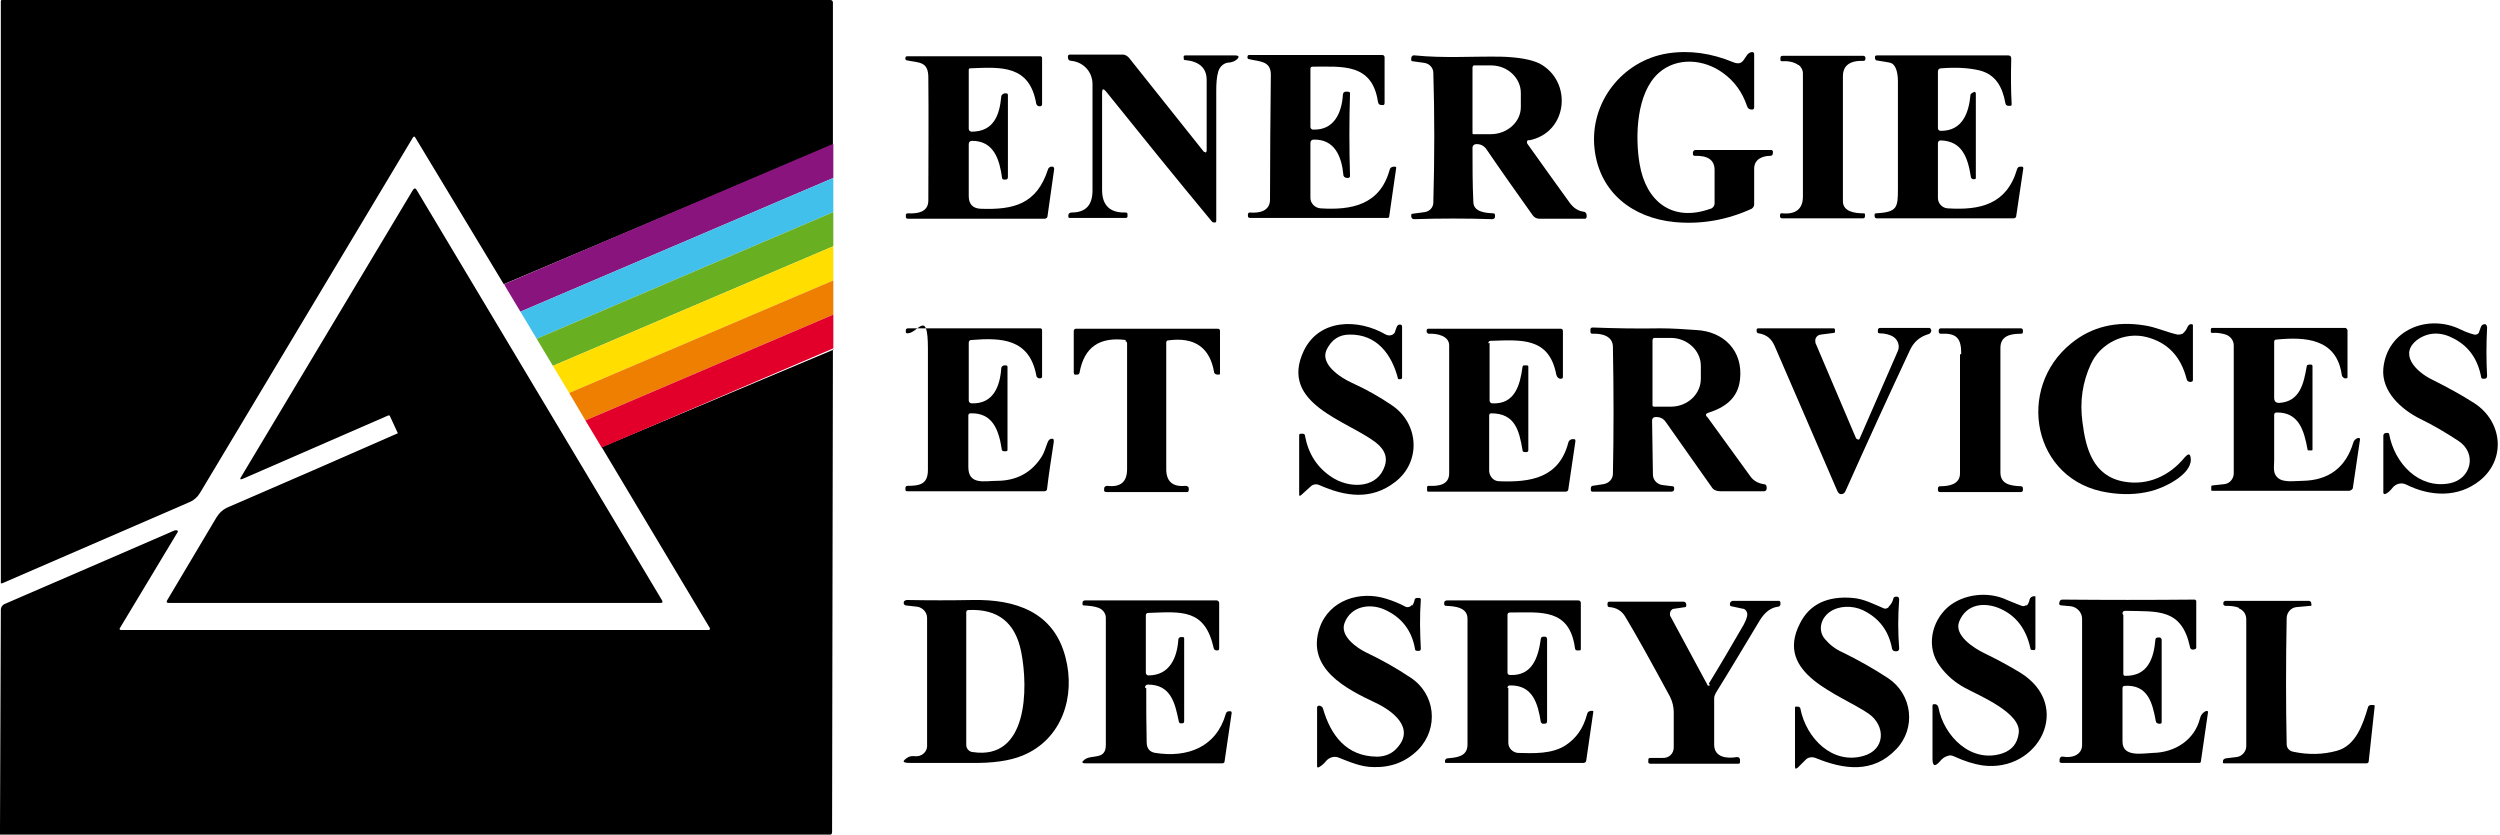 <svg xmlns="http://www.w3.org/2000/svg" id="Calque_1" data-name="Calque 1" viewBox="0 0 600 200.3"><defs><style>      .cls-1 {        fill: #ef7f00;      }      .cls-1, .cls-2, .cls-3, .cls-4, .cls-5, .cls-6, .cls-7 {        stroke-width: 0px;      }      .cls-2 {        fill: #e2002b;      }      .cls-3 {        fill: #41c0eb;      }      .cls-4 {        fill: #ffde00;      }      .cls-5 {        fill: #000;      }      .cls-6 {        fill: #68af21;      }      .cls-7 {        fill: #8a147e;      }    </style></defs><g><path class="cls-5" d="M199.9,34.8l-79,33.4-21.3-35.3c0-.1-.3-.2-.4,0,0,0,0,0-.1.1l-51.1,85.3c-.6,1-1.5,1.8-2.5,2.2L.5,140c-.1,0-.2,0-.3,0,0,0,0,0,0,0V.3c0-.2.1-.3.3-.3h198.8c.4,0,.6.3.6.6v34.1Z"></path><path class="cls-5" d="M95.3,104.1c.1,0,.2-.2.1-.3,0,0,0,0,0,0l-1.8-3.9c0-.2-.2-.2-.4-.2l-34.9,15.2c-.7.3-.8.1-.4-.5l41.2-68.8c.3-.5.6-.5.9,0l58.9,98.5c.2.4.1.6-.3.6H40.5c-.5,0-.6-.2-.4-.6,4-6.7,8-13.4,11.9-20,.7-1.1,1.6-1.9,2.8-2.4,13.7-5.9,27.2-11.8,40.4-17.6Z"></path><path class="cls-5" d="M199.9,83.8l-.2,115.9c0,.4-.2.7-.7.7H0v-1.3l.2-52.8c0-.5.3-1,.8-1.3,13.7-5.9,27.3-11.8,40.9-17.7.2,0,.4-.1.6,0,.1,0,.2.2.2.3,0,0,0,0,0,0l-13.9,23.1c-.2.3-.1.5.3.5h141c.1,0,.3-.1.3-.3,0,0,0,0,0-.1l-26-43.5,55.7-23.4Z"></path></g><g><path class="cls-5" d="M410.6,50.1c.5-.2.9-.7.9-1.3,0-2.6,0-5.3,0-8,0-2.4-1.6-3.5-4.8-3.4-.2,0-.4-.2-.4-.4,0,0,0,0,0,0v-.4c0-.3.3-.6.6-.6h18.2c.2,0,.4.2.4.4v.3c0,.4-.2.7-.6.7,0,0,0,0,0,0-1.9,0-3.9.8-3.9,3.1,0,3.1,0,6,0,8.6,0,.4-.3.8-.6,1-5.9,2.7-12.1,3.8-18.5,3.2-10.1-1-18-7.1-19.2-17.5-1.3-11.2,6.7-21.3,17.6-23,5.3-.8,10.5,0,15.6,2.1,3,1.3,2.6-2.1,4.5-2.4.4,0,.6.1.6.5v12.8c0,.3-.2.5-.5.5-.6,0-1-.2-1.2-.8-1.1-3.3-3-6-5.8-8-4.5-3.3-11-3.9-15.4,0-5.4,4.8-5.7,15.3-4.6,21.8,1.5,9.1,7.9,14.1,17,10.8Z"></path><path class="cls-5" d="M289.3,36.6c.2,0,.3-.2.3-.6,0-5.5,0-11,0-16.8,0-2.9-1.8-4.5-5.3-4.8-.1,0-.2-.1-.2-.2v-.3c-.1-.4,0-.6.4-.6h11.9c1,0,1.1.4.4,1-.5.4-1,.6-1.7.7-1.3,0-2.3.9-2.7,2.1-.4,1.3-.5,2.9-.5,4.7,0,10.8,0,21.2,0,31.2,0,.2-.1.4-.3.4-.3,0-.6,0-.8-.3-8.8-10.6-17.2-21-25.4-31.2-.6-.7-.9-.6-.9.3,0,8.1,0,16,0,23.4,0,3.7,1.9,5.5,5.6,5.4.3,0,.5.1.5.4v.4c0,.3,0,.5-.5.5h-13.4c-.2,0-.3-.1-.3-.3,0,0,0,0,0,0v-.3c0-.5.4-.7.8-.7,3.3,0,5-1.7,5-5.3,0-8.5,0-17,0-25.5,0-2.9-2.1-5.3-5.1-5.6-.5,0-.8-.3-.8-.8v-.3c0-.2.2-.4.4-.4,0,0,0,0,0,0h12.8c.5,0,1,.3,1.4.7l18,22.6c0,0,.2.1.3.1Z"></path><path class="cls-5" d="M366.9,33.6c-.3,0-.5.3-.4.6,0,0,0,.1,0,.2,3.6,5.1,7.1,9.9,10.4,14.5.8,1,1.8,1.7,3.1,1.9.5,0,.8.4.8.9v.3c0,.3-.2.5-.4.5,0,0,0,0,0,0h-10.9c-.7,0-1.3-.3-1.7-.9-3.9-5.5-7.6-10.7-11-15.7-.6-.9-1.5-1.4-2.6-1.3-.4,0-.8.4-.8.8,0,4.5,0,8.8.2,13,0,2.5,2.9,2.7,4.8,2.8.3,0,.4.2.4.5v.3c0,.4-.3.6-.7.6-6.2-.2-12.5-.2-18.7,0-.4,0-.6-.2-.7-.6v-.3c0-.2,0-.4.3-.4l3-.4c1.1-.2,2-1.1,2-2.3.3-10.8.3-21.2,0-31.1,0-1.2-.9-2.2-2.1-2.4l-2.9-.4c-.2,0-.4-.2-.3-.5,0,0,0,0,0,0v-.3c.1-.5.4-.7.9-.6,6.8.7,13.9.2,20.5.3,4.3.1,7.4.7,9.3,1.6,8.1,4.2,7,16.7-2.5,18.5ZM353.4,16v15.9c0,.2,0,.3.3.3h4.1c3.9,0,7.2-2.9,7.2-6.5h0s0-3.4,0-3.4c0-3.6-3.2-6.6-7.1-6.6h-4.1c-.2,0-.3.1-.3.3Z"></path><path class="cls-5" d="M465.1,17v13.8c0,.3.3.6.6.6,5.2.1,6.8-4.2,7.2-8.5,0-.2.1-.4.3-.5l.3-.2c.5-.3.7-.1.7.4v20.1c0,.2-.1.3-.3.3,0,0,0,0,0,0h-.4c-.3-.1-.5-.3-.5-.6-.7-4.4-2-8.6-7.3-8.7-.3,0-.6.3-.6.6,0,0,0,0,0,0v13.2c0,1.3,1,2.4,2.3,2.5,7.8.5,14.2-.9,16.7-9.4.1-.4.5-.7.9-.6h.3c.2,0,.3.2.3.4l-1.7,11.4c0,.4-.3.6-.7.6h-32.7c-.4,0-.5-.1-.6-.5v-.3c0-.3.1-.4.4-.4,5.1-.3,5.2-1.4,5.2-6,0-8.3,0-16.8,0-25.6,0-2-.4-3.4-1.1-4.1-.3-.3-.6-.4-1-.5l-3-.5c-.2,0-.4-.3-.4-.5v-.4c0-.2.2-.3.5-.3h31.5c.5,0,.7.3.7.8-.1,3.8-.1,7.4.1,10.9,0,.3-.1.4-.4.4h-.3c-.5,0-.7-.2-.8-.6-.7-3.9-2.3-6.9-6.2-7.9-2.5-.6-5.6-.8-9.3-.5-.4,0-.7.3-.7.7Z"></path><path class="cls-5" d="M232.5,34.5c0,4.5,0,8.6,0,12.6,0,1.9,1,2.9,2.8,3,8,.3,13.5-1.1,16.2-9.4.1-.4.4-.6.7-.7.2,0,.3,0,.5,0,.2.1.3.3.3.6l-1.6,11.3c0,.3-.3.6-.7.6h-32.7c-.4,0-.6-.1-.6-.5v-.3c0-.3.1-.5.5-.5,2.2.1,4.9-.2,4.9-3.1,0-9.8.1-19.7,0-29.5,0-3.9-2.2-3.5-5.1-4.1-.3,0-.5-.3-.4-.6,0-.3.2-.4.5-.4,10.6,0,21.2,0,31.9,0,.2,0,.4.2.4.4v11.1c0,.3-.2.5-.4.5,0,0,0,0,0,0h-.4c-.3-.1-.5-.3-.6-.6-1.6-9.4-8.5-8.8-15.9-8.5-.2,0-.3.2-.3.3v14.2c0,.4.3.7.7.7,0,0,0,0,0,0,5.3,0,6.7-4,7.1-8.4,0-.4.4-.7.8-.8h.3c.4,0,.5.1.5.5v19.6c0,.4-.2.6-.6.6h-.3c-.2,0-.5-.1-.5-.4-.6-4.3-1.9-8.9-7.2-8.9-.5,0-.8.3-.8.8Z"></path><path class="cls-5" d="M314.5,34.6v12.9c0,1.3,1.1,2.4,2.4,2.5,7.6.5,14.3-.9,16.6-9.2.1-.5.4-.7.9-.8h.3c.2,0,.3,0,.4.2,0,0,0,0,0,0l-1.7,11.8c0,.2-.2.3-.3.3h-33c-.4,0-.6-.1-.6-.5v-.3c0-.3.2-.5.4-.5,0,0,0,0,0,0,2.3.2,4.9-.3,4.9-3.1,0-10,.1-20,.2-30,0-3.4-2.9-3.1-5.2-3.7-.3,0-.5-.3-.4-.6,0-.3.2-.4.4-.4,10.6,0,21.3,0,31.9,0,.4,0,.6.2.6.6v10.9c0,.4-.2.6-.5.5h-.3c-.5,0-.7-.3-.8-.8-1.4-9.3-8.6-8.4-15.7-8.4-.3,0-.5.2-.5.5h0v14c0,.3.3.6.6.6,5.1.2,6.9-4,7.2-8.4,0-.4.3-.7.7-.7h.3c.5,0,.8.1.7.6-.2,6.3-.2,12.9,0,19.6,0,.3-.2.5-.4.5h-.3c-.5,0-.9-.3-.9-.8-.4-4.2-2-8.5-7.1-8.4-.5,0-.8.3-.8.8Z"></path><path class="cls-5" d="M431.6,15.6c-1-.7-2.3-1-3.9-.9-.3,0-.4-.1-.4-.4v-.3c0-.4.1-.6.5-.6h19.4c.3,0,.5.2.5.5,0,0,0,0,0,0v.3c0,.2-.2.4-.4.4-3.3-.1-5,1.1-5,3.7,0,9.7,0,19.7,0,30,0,2.6,3.1,2.9,5,2.9.2,0,.3.1.3.3v.3c0,.4-.1.6-.5.6h-19.4c-.3,0-.5-.2-.5-.5v-.2c0-.4.2-.6.6-.5,3.2.3,4.9-1.1,4.9-4,0-9.6,0-19.5,0-29.6,0-.8-.4-1.5-1-2Z"></path><path class="cls-5" d="M334.8,79.6l.4-1.1c.1-.3.3-.5.6-.6.1,0,.2,0,.3,0,.2,0,.4.2.4.5v12.1c0,.3-.1.5-.4.5h-.3c-.2,0-.3,0-.3-.2-1.5-5.8-5.1-10.6-11.6-10.5-2.5,0-4.3,1.2-5.5,3.6-1.7,3.5,3.4,6.8,6.1,8,3.5,1.6,6.7,3.4,9.6,5.4,6.5,4.4,7,13.6.7,18.4-5.7,4.4-11.9,3.5-18.2.7-.7-.3-1.5-.2-2.1.4l-2.2,2c-.4.3-.5.3-.5-.2v-14.1c0-.3.1-.4.4-.4h.5c.3,0,.5.2.5.5.8,4.3,2.9,7.6,6.4,9.9,3.9,2.6,10.2,2.9,12.4-1.8,1.2-2.5.6-4.6-1.8-6.5-6.9-5.3-23.3-9.3-17.3-22,3.7-7.7,13-7.8,19.7-3.9.8.4,1.8.2,2.2-.6,0,0,0-.1.1-.2Z"></path><path class="cls-5" d="M523.7,80.2c.6-.5,1-1,1.3-1.7.1-.3.4-.6.7-.7,0,0,.2,0,.2,0,.2,0,.4,0,.4.3v13c0,.2,0,.4-.3.5-.2.1-.4.1-.6,0-.3,0-.5-.3-.6-.6-1.4-5.5-4.6-8.8-9.6-10.1-5.4-1.4-11.2,1.6-13.4,6.5-2,4.3-2.7,9-2,14,.8,6.4,2.6,12.9,10,14.2,5.7,1,10.9-1.4,14.5-5.8,1-1.1,1.4-1,1.5.5,0,3.8-6.7,6.9-9.7,7.6-3.2.8-6.6.9-10.3.3-18-2.8-22.1-25-8.7-35.8,4.9-4,10.8-5.4,17.6-4.3,2.7.4,5.2,1.6,7.9,2.2.4,0,.8,0,1.1-.2Z"></path><path class="cls-5" d="M594.9,79.9l.5-1.4c.2-.5.5-.7,1-.7.3,0,.4.3.5.7,0,0,0,.1,0,.2-.2,3.9-.2,7.7,0,11.5,0,.4-.2.7-.6.7h-.3c-.2,0-.4,0-.5-.3-.8-4.3-2.9-7.4-6.5-9.3-3.1-1.7-6-1.6-8.5,0-5.1,3.5-.7,7.9,3.2,9.8,3.6,1.8,7.1,3.7,10.2,5.7,6.7,4.4,7.6,13.4,1.3,18.5-5.2,4.2-11.9,3.9-17.7,1-1.2-.6-2.6-.2-3.4.9-.4.5-.9,1-1.5,1.3-.4.2-.6,0-.6-.3v-13.6c0-.4.2-.6.6-.7h.3c.3,0,.4,0,.5.3,1.3,7,7.1,13.2,14.5,11.8,5.2-1,6.7-7.2,2.1-10.2-2.9-1.9-5.9-3.7-9.2-5.3-4.6-2.3-9.3-6.6-8.8-12.1.9-9.2,10.7-13.2,18.6-9.3,1,.5,2.1.9,3.2,1.2.5.1,1-.1,1.2-.6Z"></path><path class="cls-5" d="M357.5,82.3v13.8c0,.4.3.7.6.7,5.5.3,6.7-4.4,7.3-8.7,0-.3.3-.5.5-.4h.6c.2,0,.3.1.3.3v20c0,.3-.1.5-.5.5h-.4c-.3,0-.5-.2-.5-.5-.8-4.7-1.8-8.8-7.5-8.8-.3,0-.5.2-.5.5,0,0,0,0,0,0v13.4c.1,1.3,1.1,2.4,2.4,2.4,7.6.3,14.4-.8,16.6-9.3.1-.4.4-.7.9-.8h.3c.4,0,.5,0,.5.5l-1.7,11.5c0,.4-.3.6-.7.6h-32.8c-.2,0-.4,0-.4-.3v-.7c0-.3.1-.4.4-.4,2.1.1,4.9-.1,4.9-3,0-11.3,0-21.5,0-30.7,0-2.3-2.9-2.9-4.9-2.8-.2,0-.4-.2-.5-.4,0,0,0,0,0,0v-.5c0-.1.2-.3.3-.3h31.9c.3,0,.5.2.5.6v10.9c0,.3-.1.5-.5.5-.2,0-.4,0-.6-.2-.3-.2-.4-.5-.5-.8-1.7-9.1-8.6-8.3-15.7-8.1-.4,0-.6.2-.6.6Z"></path><path class="cls-5" d="M409.7,100c3.5,4.8,6.9,9.5,10.3,14.2.8,1.2,2,1.8,3.3,2,.5,0,.7.3.7.8v.3c0,.3-.3.6-.6.6h-10.5c-.9,0-1.7-.3-2.1-1-2.9-4.1-6.6-9.4-11-15.6-.6-.9-1.5-1.3-2.6-1.2-.4,0-.7.4-.7.8l.2,13c0,1.3,1,2.3,2.2,2.5l2.5.3c.3,0,.4.2.4.5v.2c0,.4-.3.6-.7.6h-18.9c-.2,0-.4-.1-.4-.4v-.5c0-.2.2-.5.4-.5l2.6-.4c1.3-.2,2.3-1.2,2.3-2.5.2-9.6.2-19.7,0-30.4,0-2.7-2.7-3.3-4.9-3.2-.3,0-.5-.1-.5-.5v-.5c0-.3.2-.5.5-.5,5.4.2,10.8.3,16.3.2,2.8,0,5.6.2,8.5.4,6.7.3,11.4,5,10.6,11.9-.5,4.5-3.6,6.7-7.7,8-.5.2-.6.4-.3.9ZM396.6,81.5v15.8c0,.2.2.3.4.3h4c4,0,7.2-3,7.2-6.7,0,0,0,0,0,0v-3.1c0-3.7-3.3-6.7-7.2-6.7h-4c-.2,0-.3.2-.3.3h0Z"></path><path class="cls-5" d="M445.7,105.3c0,.2.3.2.4.2,0,0,.1,0,.2-.2l9.2-21.1c.5-1.2,0-2.6-1-3.3-.9-.6-2.1-.9-3.4-.9-.3,0-.5-.2-.4-.5v-.4c0-.2.3-.4.5-.4h11.8c.2,0,.3.1.4.3.1.2.2.4,0,.7-.1.3-.3.4-.6.5-2,.6-3.4,1.8-4.3,3.6-5.3,11.3-10.5,22.7-15.6,34.1-.2.4-.5.7-1,.7-.4,0-.7-.2-1-.9-4.9-11.4-9.9-22.9-15-34.7-.8-1.8-2-2.7-3.8-3-.3,0-.5-.2-.5-.5v-.4c0-.2.2-.3.4-.3h17.9c.3,0,.4,0,.5.3v.4c0,.2,0,.4-.3.4l-3.1.4c-.9.1-1.5.9-1.3,1.8,0,.1,0,.3.1.4l9.7,22.8Z"></path><path class="cls-5" d="M470.7,84.9c0-3.7-1.1-5-4.9-4.8-.3,0-.5-.2-.5-.4,0,0,0,0,0,0v-.4c0-.3.2-.5.5-.5h19.2c.3,0,.5.2.5.5v.3c0,.4-.1.5-.5.5-2.3,0-4.9.4-4.9,3.4,0,9.9,0,19.9,0,29.9,0,2.9,2.6,3.2,4.9,3.3.3,0,.5.2.5.5v.4c0,.3-.2.5-.5.5h-19.4c-.3,0-.5-.2-.5-.5v-.3c0-.4.2-.6.5-.6,2.1,0,4.8-.4,4.8-3.1,0-9.4,0-18.9,0-28.5Z"></path><path class="cls-5" d="M545.8,99.8c0,3.5,0,7.1,0,10.7,0,1.6-.4,3.1.9,4.2,1.4,1.2,4.1.7,5.9.7,6.3-.1,10.4-3.2,12.2-9.2.1-.4.4-.7.7-.9l.4-.2c.2,0,.4,0,.5.2,0,0,0,.1,0,.2l-1.7,11.5c0,.4-.4.7-.9.8h-32.8c-.2,0-.3,0-.3-.3v-.8c0-.1.2-.2.3-.2l2.8-.3c1.3-.1,2.3-1.3,2.3-2.6v-30.7c0-1.2-.8-2.2-1.9-2.6-1-.3-2.1-.5-3.2-.4-.3,0-.5-.1-.4-.5v-.4c0-.2.2-.3.4-.3h31.9c.2,0,.4.3.5.5v11.2c0,.2,0,.4-.3.4,0,0,0,0-.1,0h-.3c-.4-.2-.7-.5-.7-1-1.3-8.5-8.6-9-15.7-8.3-.3,0-.5.2-.5.5v13.5c0,.8.4,1.2,1.2,1.2,5-.3,5.9-4.7,6.6-8.7,0-.3.2-.5.6-.5.1,0,.2,0,.3,0,.3,0,.5,0,.5.4v19.9c0,.2,0,.3-.2.3h-.7c-.2,0-.3-.1-.3-.3-.8-4.3-2-8.9-7.4-8.8-.4,0-.6.2-.6.6Z"></path><path class="cls-5" d="M232.5,82.3v13.8c0,.4.3.7.7.7,5.2.2,6.8-4.1,7.1-8.4,0-.4.4-.7.7-.7h.4c.3,0,.4.1.4.4v19.8c0,.3-.1.4-.4.4h-.4c-.4,0-.6-.2-.6-.6-.7-4.4-2.1-8.7-7.5-8.5-.3,0-.5.2-.5.5,0,4.1,0,8.2,0,12.4,0,4.4,4,3.3,6.8,3.3,4.8,0,8.4-2,10.8-5.8.7-1.1,1-2.4,1.5-3.6.2-.4.5-.7.9-.7.3,0,.4,0,.5.3,0,.2,0,.3,0,.5-.6,4-1.2,7.7-1.6,11.2,0,.4-.3.6-.7.6h-32.8c-.4,0-.5-.1-.5-.5v-.3c0-.3.2-.5.5-.5,2.8,0,4.9-.3,4.9-3.8,0-9.6,0-19.3,0-29.1s-2.4-3.7-4.9-3.7c-.3,0-.5-.2-.4-.5v-.3c0-.2.2-.4.5-.4h31.8c.2,0,.4.2.4.4h0s0,11.2,0,11.2c0,.2-.2.4-.4.4,0,0,0,0-.1,0h-.3c-.4-.2-.6-.4-.6-.8-1.7-8.7-8.3-9-15.6-8.4-.4,0-.6.3-.6.7Z"></path><path class="cls-5" d="M270.2,81.6c-6.3-.8-10,1.7-11.1,7.8,0,.3-.3.5-.5.5h-.2c-.4.1-.7,0-.7-.5v-10c0-.3.3-.5.5-.5h34.1c.3,0,.5.2.5.5v10.1c0,.3,0,.4-.3.4h-.3c-.4,0-.7-.2-.8-.5-1-6-4.7-8.6-11.1-7.7-.2,0-.4.2-.4.5,0,9.9,0,20,0,30.4,0,3,1.6,4.3,4.6,4,.4,0,.8.2.8.6,0,0,0,0,0,0v.3c0,.4-.1.6-.5.6h-19.2c-.5,0-.7-.2-.6-.7v-.3c.1-.3.4-.5.7-.5,3.2.4,4.8-.9,4.8-4,0-10.2,0-20.3,0-30.2,0-.3-.2-.5-.4-.5Z"></path><path class="cls-5" d="M486.3,145.5c.4-.4.7-1,.8-1.6.1-.4.4-.7.9-.8h.3c0,0,.2,0,.2,0,0,0,0,0,0,0v12.4c0,.5-.2.6-.6.5h-.3c-.2-.1-.3-.2-.3-.4-1-4.6-3.4-7.8-7.2-9.5-3.8-1.7-8.2-1.2-9.9,3.1-1.3,3.3,3.6,6.4,6.1,7.6,2.9,1.4,5.7,2.9,8.5,4.6,12.9,7.9,4.5,24.1-9,22.3-2-.3-4.3-1-6.9-2.2-.5-.2-.9-.3-1.4-.1-.8.2-1.4.7-1.9,1.3-1.2,1.4-1.8,1.2-1.8-.6v-12.7c0-.3.1-.4.4-.4h.3c.4.1.6.4.7.7,1.3,7,7.9,13.6,15.4,11.1,2.3-.8,3.6-2.4,3.9-4.9.6-4.8-9.4-8.9-12.9-10.8-2.4-1.3-4.4-3-6-5.2-3.4-4.5-2.1-10.7,1.9-14.2,3.6-3.1,9.6-3.9,14.2-1.7,1.2.5,2.4,1,3.5,1.4.5.2.9,0,1.2-.3Z"></path><path class="cls-5" d="M338.9,145.4c.3-.4.5-.9.6-1.4,0-.3.3-.5.6-.5h.4c.3,0,.5.1.5.4-.3,4-.2,7.9,0,11.8,0,.3-.2.5-.4.5,0,0,0,0,0,0h-.4c-.4,0-.6-.1-.6-.5-.8-4.5-3.3-7.6-7.3-9.4-3.6-1.6-8.1-.8-9.6,3.2-1.2,3.1,2.9,6,5.2,7.1,3.8,1.8,7.3,3.8,10.6,6,6,3.9,6.9,12.1,1.9,17.3-2.9,2.9-6.4,4.3-10.7,4.2-3,0-5.7-1.2-8.5-2.3-1-.4-2.2,0-2.9.8-.5.6-1,1.1-1.7,1.5-.4.2-.5.1-.5-.3v-13.9c0-.2,0-.4.3-.5s.5,0,.8.2c.1,0,.2.2.3.4,1.9,6.6,5.7,11.5,12.9,11.6,2,0,3.7-.7,4.9-2.1,4.4-4.8-1.1-8.9-5.1-10.8-7-3.3-16.8-8.2-13.5-18,2.3-6.7,9.7-9,16-7,1.6.5,3.1,1.1,4.6,1.9.6.3,1.3,0,1.6-.5Z"></path><path class="cls-5" d="M453.3,145.6c.5-.5.9-1.1,1.1-1.9,0-.3.3-.5.6-.5h.2c.4,0,.6.2.6.7-.3,4-.3,7.9,0,11.7,0,.4-.2.7-.6.7h-.3c-.4,0-.7-.2-.8-.6-.8-4.3-3.1-7.4-7.1-9.3-2.4-1.1-5.7-1.1-7.9.5-2.1,1.5-2.9,4.4-1.1,6.5,1.1,1.3,2.5,2.4,4.1,3.1,3.9,1.9,7.6,4,11.1,6.3,5.8,3.9,6.7,12,1.9,17-5.6,5.9-12.6,4.9-19.4,2.1-.8-.3-1.8-.2-2.4.5l-1.8,1.8c-.5.4-.7.4-.7-.3v-14c0-.3.1-.4.4-.3h.5c.2.1.4.3.4.5,1.4,7.1,7.7,13.5,15.2,11.3,5.2-1.5,5.3-7.2,1.2-10.1-7-4.8-22.8-9.5-16.5-21.7,2.3-4.6,6.6-6.6,12.6-6.1,2.7.2,5.1,1.5,7.5,2.5.4.2.8,0,1.1-.2Z"></path><path class="cls-5" d="M220,145.6l-2.6-.3c-.3,0-.6-.4-.5-.7,0-.1,0-.2.1-.3.2-.2.4-.3.8-.3,5.3.1,10.5.1,15.6,0,10.4-.2,19.5,2.9,22.3,13.7,2.5,9.4-.8,19.7-10.2,23.6-3.1,1.3-7.3,1.9-12.6,1.8-4.9,0-9.7,0-14.5,0-1.9,0-2-.4-.4-1.4.4-.2,1-.3,1.7-.2,1.4.1,2.7-.9,2.8-2.3,0,0,0-.2,0-.2v-30.7c0-1.4-1.1-2.5-2.4-2.7ZM233.5,180.5c13.2,2,13.3-15.3,11.6-24-1.4-7.1-5.6-10.4-12.6-10.1-.4,0-.6.2-.6.6v31.8c0,.9.7,1.6,1.5,1.7Z"></path><path class="cls-5" d="M275.1,165.2c0,4.5,0,8.8.1,12.9,0,1.5.7,2.4,2.1,2.6,7.6,1.2,14.6-1.3,16.9-9.4.1-.4.4-.6.8-.6h.3c.2,0,.3.2.3.4,0,0,0,0,0,0l-1.7,11.6c0,.4-.3.5-.6.5h-32.7c-1,0-1.1-.3-.3-.9,1.7-1.3,5.1.2,5.1-3.5,0-9.9,0-20.1,0-30.5,0-1.1-.7-2-1.7-2.4-1-.4-2.2-.5-3.6-.6-.2,0-.3-.1-.3-.3,0,0,0,0,0,0v-.4c0-.3.3-.5.6-.5h31.6c.3,0,.6.3.6.6h0v10.8c0,.3,0,.5-.3.6-.1,0-.2,0-.3,0-.4,0-.6-.2-.7-.5-2.1-9.5-7.6-8.8-15.7-8.5-.4,0-.6.2-.6.6v13.8c0,.3.3.6.6.6,0,0,0,0,0,0,5.1,0,6.9-4.2,7.2-8.6,0-.3.2-.5.5-.6h.4c.4,0,.5,0,.5.4v19.8c0,.4-.2.5-.6.5h-.3c-.2,0-.4-.3-.4-.5-.9-4.4-1.9-8.8-7.4-8.8-.4,0-.7.3-.7.7h0Z"></path><path class="cls-5" d="M362,165.1v13.2c0,1.3,1.1,2.3,2.3,2.4,3.8.1,8.1.3,11.4-1.8,2.6-1.7,4.3-4.1,5.2-7.5.1-.5.4-.7.9-.8h.3c.2,0,.3,0,.3.2,0,0,0,0,0,0l-1.7,11.7c0,.3-.3.6-.6.6h-33c-.2,0-.3,0-.3-.2v-.3c0-.3.3-.6.6-.6,2.2-.2,4.8-.4,4.8-3.3,0-10.1,0-20.2,0-30.2,0-2.8-3.1-3-5.2-3.1-.2,0-.4-.2-.4-.4,0,0,0,0,0,0v-.3c0-.4.3-.6.7-.6h31.5c.4,0,.6.3.6.6v11c0,.2,0,.4-.3.4h-.4c-.4,0-.6,0-.7-.5-1.3-9.7-8.2-8.6-15.6-8.6-.4,0-.6.2-.6.6v13.8c0,.4.2.6.7.6,5.3.2,6.7-4.3,7.3-8.7,0-.3.3-.5.6-.5h.3c.4,0,.6.2.6.6v19.7c0,.4-.2.6-.7.6h-.3c-.2,0-.4-.2-.5-.4-.7-4.4-1.9-8.9-7.4-8.8-.4,0-.6.2-.6.6Z"></path><path class="cls-5" d="M410.1,164.1c3-4.9,5.8-9.7,8.4-14.2.3-.6.6-1.2.8-2,.2-.8-.2-1.6-.9-1.8,0,0,0,0-.1,0l-2.8-.6c-.2,0-.4-.3-.3-.5,0,0,0,0,0,0v-.3c.2-.3.4-.5.7-.5h11c.2,0,.3.1.4.3v.3c.1.4-.2.8-.5.8,0,0,0,0,0,0-1.8.2-3.2,1.3-4.4,3.2-3.5,5.8-7,11.7-10.6,17.5-.2.4-.4.8-.4,1.3,0,3.8,0,7.5,0,11.1,0,3.1,3.1,3.4,5.4,3,.5,0,.7.1.8.6v.4c0,.4,0,.6-.4.6h-21c-.5,0-.7-.2-.6-.7v-.3c0-.3.2-.4.5-.4h2.9c1.5.1,2.7-1,2.7-2.5,0,0,0,0,0,0,0-2.8,0-5.6,0-8.5,0-1.2-.3-2.5-.9-3.7-4.6-8.5-8.2-15-10.8-19.3-.8-1.3-2.1-2.1-3.8-2.2-.2,0-.4-.2-.4-.5v-.3c0-.4.2-.5.5-.5h17.7c.4,0,.6.2.7.6v.3c0,.2,0,.3-.2.4l-2.7.4c-.6,0-1.1.7-1,1.4,0,.1,0,.3.1.4l8.9,16.5c0,.2.3.2.5.1,0,0,0,0,.1-.1Z"></path><path class="cls-5" d="M509.6,147.6v14.2c0,.2.2.4.4.4,5.5.1,6.9-4.2,7.3-8.7,0-.3.2-.4.4-.5h.3c.4-.1.7.1.8.5,0,0,0,0,0,.1v19.7c0,.2-.1.4-.4.4h-.2c-.4,0-.8-.3-.8-.6-.8-4.4-1.9-8.8-7.4-8.5-.4,0-.6.2-.6.6,0,4.3,0,8.5,0,12.8,0,3.8,4.8,2.8,7.3,2.7,5.3-.1,10-3.1,11.3-8.3.2-.8.6-1.3,1.3-1.7.5-.2.7,0,.6.4l-1.7,11.7c0,.2-.2.3-.4.3h-33c-.4,0-.6-.2-.5-.6v-.3c.1-.5.4-.7.9-.6,2,.4,4.5-.4,4.5-2.8,0-9.4,0-19.5,0-30.3,0-1.5-1.2-2.8-2.7-3l-2.2-.2c-.6,0-.7-.3-.5-.9.1-.4.4-.5.8-.5,10.2.1,20.7.1,31.6,0,.2,0,.4.2.4.4v11c0,.2,0,.4-.3.5-.2.1-.4.1-.6.1-.3,0-.6-.3-.6-.6-2-9.4-7.8-8.5-15.5-8.7-.5,0-.7.2-.7.7Z"></path><path class="cls-5" d="M537.4,145.9c-.9-.4-2-.5-3.3-.5-.2,0-.5-.2-.5-.4,0,0,0,0,0,0v-.3c0-.3.3-.5.6-.5h19.8c.3,0,.6.1.7.5v.3c.2.3,0,.4-.2.4l-3.3.3c-1.3.1-2.3,1.2-2.4,2.5-.2,10.9-.2,21,0,30.4,0,.9.6,1.6,1.5,1.8,3.7.8,7.2.7,10.5-.2,4.6-1.2,6.3-6.4,7.5-10.4,0-.3.4-.6.7-.6h.4c.4,0,.6,0,.5.5l-1.4,12.9c0,.4-.2.6-.6.6h-34.1c-.1,0-.3,0-.3-.2,0,0,0,0,0,0v-.3c0-.4.3-.6.7-.7l2.5-.3c1.3-.1,2.4-1.3,2.4-2.6v-30.5c0-1.2-.7-2.2-1.8-2.6Z"></path></g><g><polygon class="cls-7" points="200 34.5 200 42.7 124.9 74.8 121.3 68.8 121 68.2 200 34.5"></polygon><polygon class="cls-3" points="200 42.7 200 50.9 128.8 81.3 124.9 74.8 200 42.7"></polygon><polygon class="cls-6" points="200 50.9 200 59.1 132.7 87.8 128.8 81.3 200 50.9"></polygon><polygon class="cls-4" points="200 59.1 200 67.3 136.6 94.3 132.7 87.8 200 59.1"></polygon><polygon class="cls-1" points="200 67.3 200 75.5 140.5 100.9 136.6 94.3 200 67.3"></polygon><polygon class="cls-2" points="200 75.5 200 83.6 144.4 107.4 140.5 100.9 140.5 100.9 200 75.5"></polygon></g></svg>
